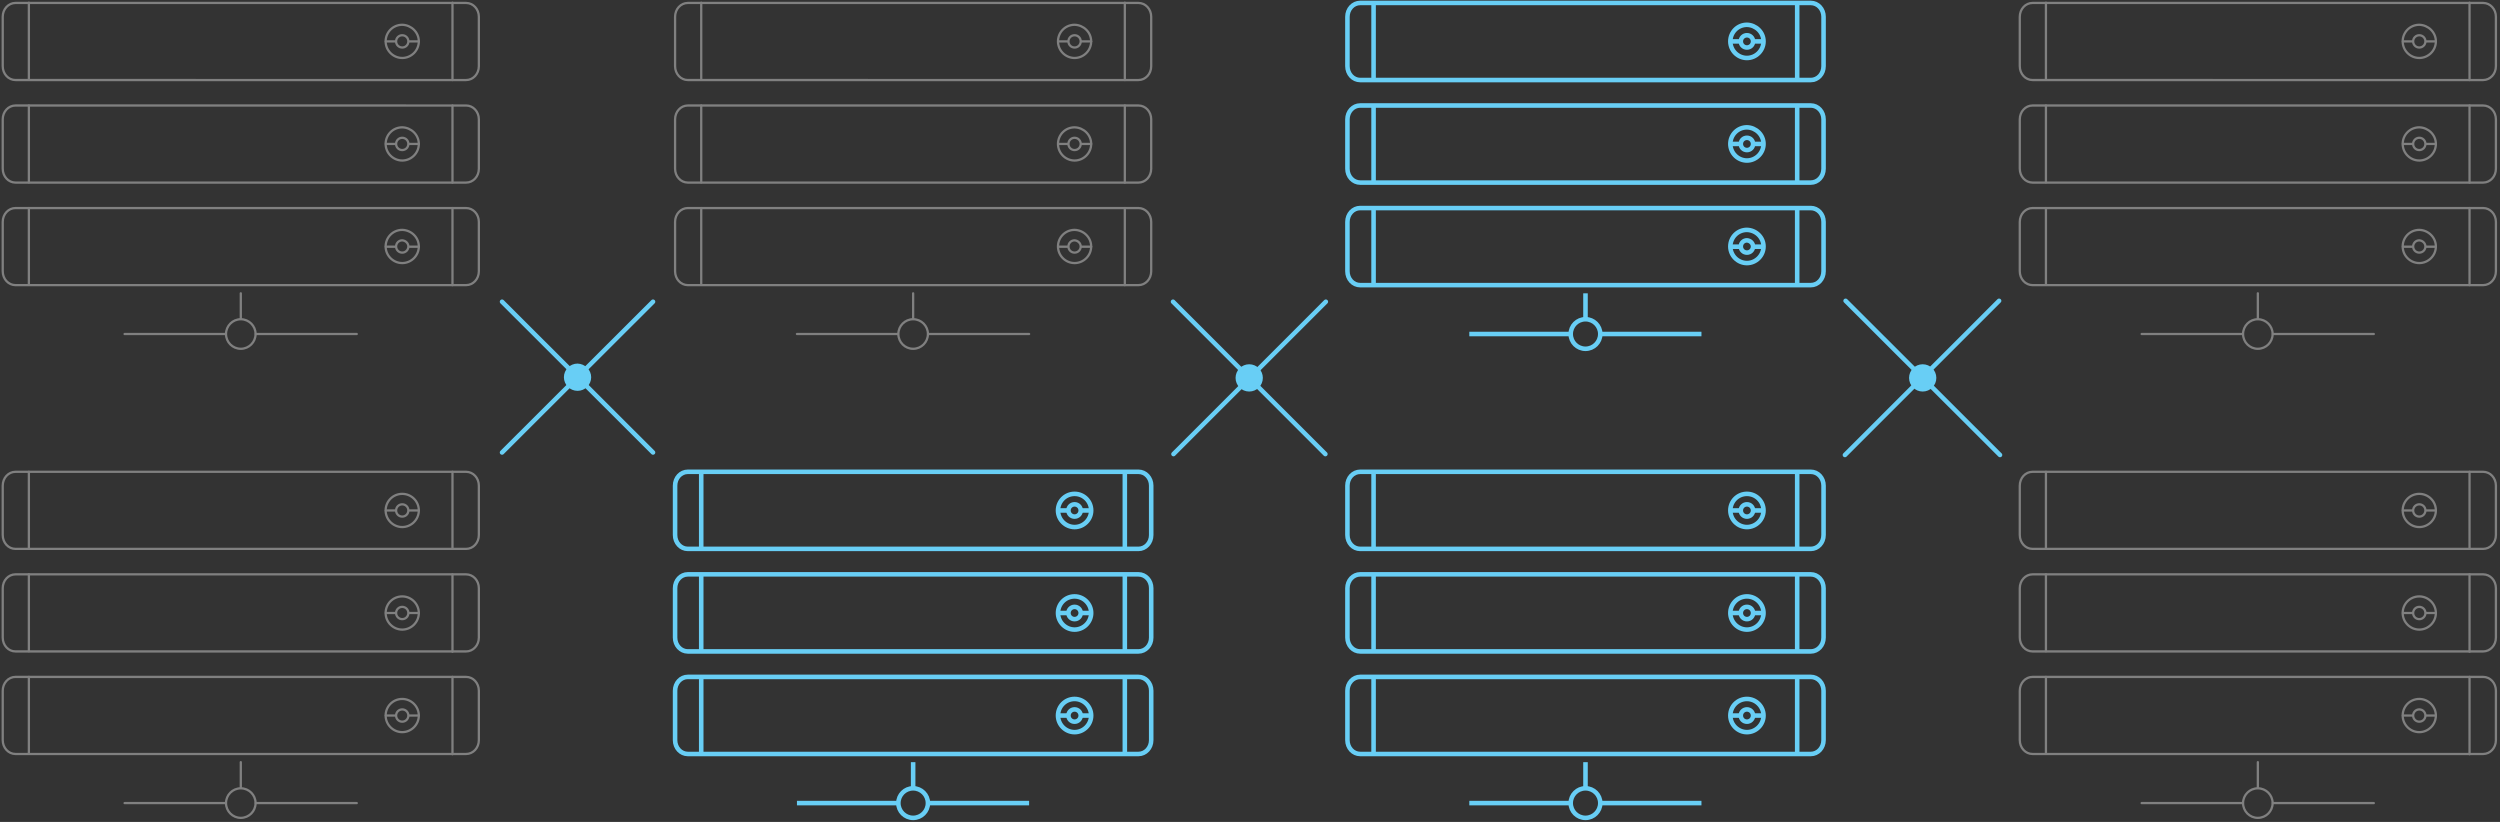 <?xml version="1.0" encoding="utf-8"?>
<!-- Generator: Adobe Illustrator 24.3.0, SVG Export Plug-In . SVG Version: 6.00 Build 0)  -->
<svg version="1.1" id="Layer_1" xmlns="http://www.w3.org/2000/svg" xmlns:xlink="http://www.w3.org/1999/xlink" x="0px" y="0px"
	 viewBox="0 0 1099.5 361.5" style="enable-background:new 0 0 1099.5 361.5;" xml:space="preserve">
<rect x="0" y="0" width="1099.5" height="361.5" fill="#333333" stroke="none"/>
<style type="text/css">
	.redundant0{fill:#FFFFFF;stroke:#68CEF5;stroke-width:2;stroke-linecap:round;stroke-linejoin:round;stroke-miterlimit:10;}
	.redundant1{fill:none;stroke:#808080;stroke-linecap:round;stroke-linejoin:round;stroke-miterlimit:10;}
	.redundant2{fill:none;stroke:#68CEF5;stroke-width:2;stroke-miterlimit:10;}
	.redundant3{fill:#68CEF5;}
</style>
<path id="svg-concept" class="redundant0" d="M879.2,132.3l-67.8,67.8 M811.7,132.3l67.9,67.8 M583.1,132.7l-67,67 M515.9,132.7l67,67
	 M220.8,132.7l66.4,66.3 M287.2,132.7L220.8,199"/>
<g>
	<circle class="redundant1" cx="105.9" cy="353.2" r="6.5"/>
	<path class="redundant1" d="M105.9,335.2v11.1 M54.8,353.2h44.4 M112.5,353.2h44.4"/>
	<path class="redundant1" d="M210.6,235.3c0,3.4-2.5,6.1-5.6,6.1H6.8c-3.1,0-5.6-2.7-5.6-6.1v-21.7c0-3.4,2.5-6.1,5.6-6.1H205
		c3.1,0,5.6,2.7,5.6,6.1V235.3z"/>
	<path class="redundant1" d="M12.7,207.5v33.8 M199,207.5v33.9 M184.2,224.5c0,4-3.3,7.3-7.3,7.3s-7.3-3.3-7.3-7.3s3.2-7.3,7.3-7.3
		C180.9,217.2,184.2,220.4,184.2,224.5z"/>
	<path class="redundant1" d="M179.6,224.5c0,1.5-1.2,2.7-2.7,2.7s-2.7-1.2-2.7-2.7s1.2-2.7,2.7-2.7S179.6,223,179.6,224.5z M184.2,224.5
		h-4.6 M174.2,224.5h-4.5"/>
	<path class="redundant1" d="M210.6,280.4c0,3.4-2.5,6.1-5.6,6.1H6.8c-3.1,0-5.6-2.7-5.6-6.1v-21.7c0-3.4,2.5-6.1,5.6-6.1H205
		c3.1,0,5.6,2.7,5.6,6.1V280.4z"/>
	<path class="redundant1" d="M12.7,252.6v33.8 M199,252.6v34 M184.2,269.6c0,4-3.3,7.3-7.3,7.3s-7.3-3.3-7.3-7.3s3.2-7.3,7.3-7.3
		C180.9,262.3,184.2,265.6,184.2,269.6z"/>
	<path class="redundant1" d="M179.6,269.6c0,1.5-1.2,2.7-2.7,2.7s-2.7-1.2-2.7-2.7s1.2-2.7,2.7-2.7S179.6,268.1,179.6,269.6z M184.2,269.6
		h-4.6 M174.2,269.6h-4.5"/>
	<path class="redundant1" d="M210.6,325.5c0,3.4-2.5,6.1-5.6,6.1H6.8c-3.1,0-5.6-2.7-5.6-6.1v-21.7c0-3.4,2.5-6.1,5.6-6.1H205
		c3.1,0,5.6,2.7,5.6,6.1V325.5z"/>
	<path class="redundant1" d="M12.7,297.7v33.8 M199,297.7v34 M184.2,314.7c0,4-3.3,7.3-7.3,7.3s-7.3-3.3-7.3-7.3s3.2-7.3,7.3-7.3
		C180.9,307.4,184.2,310.7,184.2,314.7z"/>
	<path class="redundant1" d="M179.6,314.7c0,1.5-1.2,2.7-2.7,2.7s-2.7-1.2-2.7-2.7s1.2-2.7,2.7-2.7S179.6,313.2,179.6,314.7z M184.2,314.7
		h-4.6 M174.2,314.7h-4.5"/>
</g>
<g>
	<circle class="redundant1" cx="105.9" cy="146.9" r="6.5"/>
	<path class="redundant1" d="M105.9,129v11.1 M54.8,146.9h44.4 M112.5,146.9h44.4"/>
	<path class="redundant1" d="M210.6,29.1c0,3.4-2.5,6.1-5.6,6.1H6.8c-3.1,0-5.6-2.7-5.6-6.1V7.4c0-3.4,2.5-6.1,5.6-6.1H205
		c3.1,0,5.6,2.7,5.6,6.1V29.1z"/>
	<path class="redundant1" d="M12.7,1.2v33.9 M199,1.2v34 M184.2,18.2c0,4-3.3,7.3-7.3,7.3s-7.3-3.3-7.3-7.3s3.2-7.3,7.3-7.3
		C180.9,11,184.2,14.2,184.2,18.2z"/>
	<path class="redundant1" d="M179.6,18.2c0,1.5-1.2,2.7-2.7,2.7s-2.7-1.2-2.7-2.7s1.2-2.7,2.7-2.7S179.6,16.7,179.6,18.2z M184.2,18.2h-4.6
		 M174.2,18.2h-4.5"/>
	<path class="redundant1" d="M210.6,74.2c0,3.4-2.5,6.1-5.6,6.1H6.8c-3.1,0-5.6-2.7-5.6-6.1V52.5c0-3.4,2.5-6.1,5.6-6.1H205
		c3.1,0,5.6,2.7,5.6,6.1V74.2z"/>
	<path class="redundant1" d="M12.7,46.4v33.8 M199,46.4v33.9 M184.2,63.3c0,4-3.3,7.3-7.3,7.3s-7.3-3.3-7.3-7.3s3.2-7.3,7.3-7.3
		C180.9,56.1,184.2,59.3,184.2,63.3z"/>
	<path class="redundant1" d="M179.6,63.3c0,1.5-1.2,2.7-2.7,2.7s-2.7-1.2-2.7-2.7s1.2-2.7,2.7-2.7S179.6,61.8,179.6,63.3z M184.2,63.3h-4.6
		 M174.2,63.3h-4.5"/>
	<path class="redundant1" d="M210.6,119.3c0,3.4-2.5,6.1-5.6,6.1H6.8c-3.1,0-5.6-2.7-5.6-6.1V97.6c0-3.4,2.5-6.1,5.6-6.1H205
		c3.1,0,5.6,2.7,5.6,6.1V119.3z"/>
	<path class="redundant1" d="M12.7,91.5v33.8 M199,91.5v33.9 M184.2,108.4c0,4-3.3,7.3-7.3,7.3s-7.3-3.3-7.3-7.3s3.2-7.3,7.3-7.3
		C180.9,101.2,184.2,104.4,184.2,108.4z"/>
	<path class="redundant1" d="M179.6,108.4c0,1.5-1.2,2.7-2.7,2.7s-2.7-1.2-2.7-2.7s1.2-2.7,2.7-2.7C178.4,105.8,179.6,107,179.6,108.4z
		 M184.2,108.5h-4.6 M174.2,108.5h-4.5"/>
</g>
<g id="svg-concept_1_">
	<circle id="svg-concept" class="redundant2" cx="401.6" cy="353.2" r="6.5"/>
	<path id="svg-concept" class="redundant2" d="M401.6,335.2v11.1 M350.5,353.2h44.4 M408.2,353.2h44.4"/>
	<path id="svg-concept" class="redundant2" d="M506.3,235.3c0,3.4-2.5,6.1-5.6,6.1H302.5c-3.1,0-5.6-2.7-5.6-6.1v-21.7c0-3.4,2.5-6.1,5.6-6.1h198.2
		c3.1,0,5.6,2.7,5.6,6.1L506.3,235.3L506.3,235.3z"/>
	<path id="svg-concept" class="redundant2" d="M308.4,207.5v33.8 M494.7,207.5v33.9"/>
	<path id="svg-concept" class="redundant2" d="M479.9,224.5c0,4-3.3,7.3-7.3,7.3s-7.3-3.3-7.3-7.3s3.2-7.3,7.3-7.3C476.6,217.2,479.9,220.4,479.9,224.5z"/>
	<path id="svg-concept" class="redundant2" d="M475.3,224.5c0,1.5-1.2,2.7-2.7,2.7s-2.7-1.2-2.7-2.7s1.2-2.7,2.7-2.7S475.3,223,475.3,224.5z"/>
	<path id="svg-concept" class="redundant2" d="M479.9,224.5h-4.6 M469.9,224.5h-4.5"/>
	<path id="svg-concept" class="redundant2" d="M506.3,280.4c0,3.4-2.5,6.1-5.6,6.1H302.5c-3.1,0-5.6-2.7-5.6-6.1v-21.7c0-3.4,2.5-6.1,5.6-6.1h198.2
		c3.1,0,5.6,2.7,5.6,6.1L506.3,280.4L506.3,280.4z"/>
	<path id="svg-concept" class="redundant2" d="M308.4,252.6v33.8"/>
	<path id="svg-concept" class="redundant2" d="M494.7,252.6v34 M479.9,269.6c0,4-3.3,7.3-7.3,7.3s-7.3-3.3-7.3-7.3s3.2-7.3,7.3-7.3
		C476.6,262.3,479.9,265.6,479.9,269.6z"/>
	<path id="svg-concept" class="redundant2" d="M475.3,269.6c0,1.5-1.2,2.7-2.7,2.7s-2.7-1.2-2.7-2.7s1.2-2.7,2.7-2.7S475.3,268.1,475.3,269.6z"/>
	<path id="svg-concept" class="redundant2" d="M479.9,269.6h-4.6 M469.9,269.6h-4.5"/>
	<path id="svg-concept" class="redundant2" d="M506.3,325.5c0,3.4-2.5,6.1-5.6,6.1H302.5c-3.1,0-5.6-2.7-5.6-6.1v-21.7c0-3.4,2.5-6.1,5.6-6.1h198.2
		c3.1,0,5.6,2.7,5.6,6.1L506.3,325.5L506.3,325.5z"/>
	<path id="svg-concept" class="redundant2" d="M308.4,297.7v33.8 M494.7,297.7v34"/>
	<path id="svg-concept" class="redundant2" d="M479.9,314.7c0,4-3.3,7.3-7.3,7.3s-7.3-3.3-7.3-7.3s3.2-7.3,7.3-7.3C476.6,307.4,479.9,310.7,479.9,314.7z"/>
	<path id="svg-concept" class="redundant2" d="M475.3,314.7c0,1.5-1.2,2.7-2.7,2.7s-2.7-1.2-2.7-2.7s1.2-2.7,2.7-2.7S475.3,313.2,475.3,314.7z"/>
	<path id="svg-concept" class="redundant2" d="M479.9,314.7h-4.6 M469.9,314.7h-4.5"/>
	
		<animateMotion  accumulate="none" additive="replace" begin="0s" calcMode="paced" dur="3s" fill="remove" path="M8, 0 8 0 -8 0 8 0" repeatCount="indefinite" restart="always">
		</animateMotion>
	
		<animateMotion  accumulate="none" additive="replace" begin="6s" calcMode="paced" fill="freeze" path="M8, 0 8 0 -8 0 8 0" restart="always">
		</animateMotion>
</g>
<g id="svg-concept_2_">
	<circle id="svg-concept" class="redundant2" cx="697.3" cy="353.2" r="6.5"/>
	<path id="svg-concept" class="redundant2" d="M697.3,335.2v11.1 M646.2,353.2h44.4 M703.9,353.2h44.4"/>
	<path id="svg-concept" class="redundant2" d="M802,235.3c0,3.4-2.5,6.1-5.6,6.1H598.2c-3.1,0-5.6-2.7-5.6-6.1v-21.7c0-3.4,2.5-6.1,5.6-6.1h198.2
		c3.1,0,5.6,2.7,5.6,6.1V235.3z"/>
	<path id="svg-concept" class="redundant2" d="M604.1,207.5v33.8 M790.4,207.5v33.9"/>
	<path id="svg-concept" class="redundant2" d="M775.6,224.5c0,4-3.3,7.3-7.3,7.3s-7.3-3.3-7.3-7.3s3.2-7.3,7.3-7.3C772.3,217.2,775.6,220.4,775.6,224.5z"/>
	<path id="svg-concept" class="redundant2" d="M771,224.5c0,1.5-1.2,2.7-2.7,2.7s-2.7-1.2-2.7-2.7s1.2-2.7,2.7-2.7S771,223,771,224.5z"/>
	<path id="svg-concept" class="redundant2" d="M775.6,224.5H771 M765.6,224.5h-4.5"/>
	<path id="svg-concept" class="redundant2" d="M802,280.4c0,3.4-2.5,6.1-5.6,6.1H598.2c-3.1,0-5.6-2.7-5.6-6.1v-21.7c0-3.4,2.5-6.1,5.6-6.1h198.2
		c3.1,0,5.6,2.7,5.6,6.1V280.4z"/>
	<path id="svg-concept" class="redundant2" d="M604.1,252.6v33.8 M790.4,252.6v34"/>
	<path id="svg-concept" class="redundant2" d="M775.6,269.6c0,4-3.3,7.3-7.3,7.3s-7.3-3.3-7.3-7.3s3.2-7.3,7.3-7.3C772.3,262.3,775.6,265.6,775.6,269.6z"/>
	<path id="svg-concept" class="redundant2" d="M771,269.6c0,1.5-1.2,2.7-2.7,2.7s-2.7-1.2-2.7-2.7s1.2-2.7,2.7-2.7S771,268.1,771,269.6z"/>
	<path id="svg-concept" class="redundant2" d="M775.6,269.6H771 M765.6,269.6h-4.5"/>
	<path id="svg-concept" class="redundant2" d="M802,325.5c0,3.4-2.5,6.1-5.6,6.1H598.2c-3.1,0-5.6-2.7-5.6-6.1v-21.7c0-3.4,2.5-6.1,5.6-6.1h198.2
		c3.1,0,5.6,2.7,5.6,6.1V325.5z"/>
	<path id="svg-concept" class="redundant2" d="M604.1,297.7v33.8 M790.4,297.7v34"/>
	<path id="svg-concept" class="redundant2" d="M775.6,314.7c0,4-3.3,7.3-7.3,7.3s-7.3-3.3-7.3-7.3s3.2-7.3,7.3-7.3C772.3,307.4,775.6,310.7,775.6,314.7z"/>
	<path id="svg-concept" class="redundant2" d="M771,314.7c0,1.5-1.2,2.7-2.7,2.7s-2.7-1.2-2.7-2.7s1.2-2.7,2.7-2.7S771,313.2,771,314.7z"/>
	<path id="svg-concept" class="redundant2" d="M775.6,314.7H771 M765.6,314.7h-4.5"/>
	
		<animateMotion  accumulate="none" additive="replace" begin="0s" calcMode="paced" dur="3s" fill="remove" path="M8, 0 8 0 -8 0 8 0" repeatCount="indefinite" restart="always">
		</animateMotion>
</g>
<g>
	<circle class="redundant1" cx="401.6" cy="146.9" r="6.5"/>
	<path class="redundant1" d="M401.6,129v11.1 M350.5,146.9h44.4 M408.2,146.9h44.4"/>
	<path class="redundant1" d="M506.3,29.1c0,3.4-2.5,6.1-5.6,6.1H302.5c-3.1,0-5.6-2.7-5.6-6.1V7.4c0-3.4,2.5-6.1,5.6-6.1h198.2
		c3.1,0,5.6,2.7,5.6,6.1L506.3,29.1L506.3,29.1z"/>
	<path class="redundant1" d="M308.4,1.2v33.9 M494.7,1.2v34 M479.9,18.2c0,4-3.3,7.3-7.3,7.3s-7.3-3.3-7.3-7.3s3.2-7.3,7.3-7.3
		C476.6,11,479.9,14.2,479.9,18.2z"/>
	<path class="redundant1" d="M475.3,18.2c0,1.5-1.2,2.7-2.7,2.7s-2.7-1.2-2.7-2.7s1.2-2.7,2.7-2.7S475.3,16.7,475.3,18.2z M479.9,18.2h-4.6
		 M469.9,18.2h-4.5"/>
	<path class="redundant1" d="M506.3,74.2c0,3.4-2.5,6.1-5.6,6.1H302.5c-3.1,0-5.6-2.7-5.6-6.1V52.5c0-3.4,2.5-6.1,5.6-6.1h198.2
		c3.1,0,5.6,2.7,5.6,6.1L506.3,74.2L506.3,74.2z"/>
	<path class="redundant1" d="M308.4,46.4v33.8 M494.7,46.4v33.9 M479.9,63.3c0,4-3.3,7.3-7.3,7.3s-7.3-3.3-7.3-7.3s3.2-7.3,7.3-7.3
		C476.6,56.1,479.9,59.3,479.9,63.3z"/>
	<path class="redundant1" d="M475.3,63.3c0,1.5-1.2,2.7-2.7,2.7s-2.7-1.2-2.7-2.7s1.2-2.7,2.7-2.7S475.3,61.8,475.3,63.3z M479.9,63.3h-4.6
		 M469.9,63.3h-4.5"/>
	<path class="redundant1" d="M506.3,119.3c0,3.4-2.5,6.1-5.6,6.1H302.5c-3.1,0-5.6-2.7-5.6-6.1V97.6c0-3.4,2.5-6.1,5.6-6.1h198.2
		c3.1,0,5.6,2.7,5.6,6.1L506.3,119.3L506.3,119.3z"/>
	<path class="redundant1" d="M308.4,91.5v33.8 M494.7,91.5v33.9 M479.9,108.4c0,4-3.3,7.3-7.3,7.3s-7.3-3.3-7.3-7.3s3.2-7.3,7.3-7.3
		C476.6,101.2,479.9,104.4,479.9,108.4z"/>
	<path class="redundant1" d="M475.3,108.4c0,1.5-1.2,2.7-2.7,2.7s-2.7-1.2-2.7-2.7s1.2-2.7,2.7-2.7C474.1,105.8,475.3,107,475.3,108.4z
		 M479.9,108.5h-4.6 M469.9,108.5h-4.5"/>
</g>
<g id="svg-concept_3_">
	<circle id="svg-concept" class="redundant2" cx="697.3" cy="146.9" r="6.5"/>
	<path id="svg-concept" class="redundant2" d="M697.3,129v11.1 M646.2,146.9h44.4 M703.9,146.9h44.4"/>
	<path id="svg-concept" class="redundant2" d="M802,29.1c0,3.4-2.5,6.1-5.6,6.1H598.2c-3.1,0-5.6-2.7-5.6-6.1V7.4c0-3.4,2.5-6.1,5.6-6.1h198.2
		c3.1,0,5.6,2.7,5.6,6.1V29.1z"/>
	<path id="svg-concept" class="redundant2" d="M604.1,1.2v33.9 M790.4,1.2v34 M775.6,18.2c0,4-3.3,7.3-7.3,7.3s-7.3-3.3-7.3-7.3s3.2-7.3,7.3-7.3
		C772.3,11,775.6,14.2,775.6,18.2z"/>
	<path id="svg-concept" class="redundant2" d="M771,18.2c0,1.5-1.2,2.7-2.7,2.7s-2.7-1.2-2.7-2.7s1.2-2.7,2.7-2.7S771,16.7,771,18.2z M775.6,18.2H771
		 M765.6,18.2h-4.5"/>
	<path id="svg-concept" class="redundant2" d="M802,74.2c0,3.4-2.5,6.1-5.6,6.1H598.2c-3.1,0-5.6-2.7-5.6-6.1V52.5c0-3.4,2.5-6.1,5.6-6.1h198.2
		c3.1,0,5.6,2.7,5.6,6.1V74.2z"/>
	<path id="svg-concept" class="redundant2" d="M604.1,46.4v33.8 M790.4,46.4v33.9 M775.6,63.3c0,4-3.3,7.3-7.3,7.3s-7.3-3.3-7.3-7.3s3.2-7.3,7.3-7.3
		C772.3,56.1,775.6,59.3,775.6,63.3z"/>
	<path id="svg-concept" class="redundant2" d="M771,63.3c0,1.5-1.2,2.7-2.7,2.7s-2.7-1.2-2.7-2.7s1.2-2.7,2.7-2.7S771,61.8,771,63.3z M775.6,63.3H771
		 M765.6,63.3h-4.5"/>
	<path id="svg-concept" class="redundant2" d="M802,119.3c0,3.4-2.5,6.1-5.6,6.1H598.2c-3.1,0-5.6-2.7-5.6-6.1V97.6c0-3.4,2.5-6.1,5.6-6.1h198.2
		c3.1,0,5.6,2.7,5.6,6.1V119.3z"/>
	<path id="svg-concept" class="redundant2" d="M604.1,91.5v33.8 M790.4,91.5v33.9 M775.6,108.4c0,4-3.3,7.3-7.3,7.3s-7.3-3.3-7.3-7.3s3.2-7.3,7.3-7.3
		C772.3,101.2,775.6,104.4,775.6,108.4z"/>
	<path id="svg-concept" class="redundant2" d="M771,108.4c0,1.5-1.2,2.7-2.7,2.7s-2.7-1.2-2.7-2.7s1.2-2.7,2.7-2.7C769.8,105.8,771,107,771,108.4z
		 M775.6,108.5H771 M765.6,108.5h-4.5"/>
	
		<animateMotion  accumulate="none" additive="replace" begin="7s" calcMode="paced" dur="3s" fill="remove" path="M8, 0 8 0 -8 0 8 0" repeatCount="indefinite" restart="always">
		</animateMotion>
	
		<animateMotion  accumulate="none" additive="replace" calcMode="paced" fill="remove" path="M8, 0 8 0 -8 0 8 0" repeatCount="indefinite" restart="always">
		</animateMotion>
</g>
<g>
	<circle class="redundant1" cx="993" cy="353.2" r="6.5"/>
	<path class="redundant1" d="M993,335.2v11.1 M941.9,353.2h44.4 M999.6,353.2h44.4"/>
	<path class="redundant1" d="M1097.7,235.3c0,3.4-2.5,6.1-5.6,6.1H893.9c-3.1,0-5.6-2.7-5.6-6.1v-21.7c0-3.4,2.5-6.1,5.6-6.1h198.2
		c3.1,0,5.6,2.7,5.6,6.1V235.3z"/>
	<path class="redundant1" d="M899.8,207.5v33.8 M1086.1,207.5v33.9 M1071.3,224.5c0,4-3.3,7.3-7.3,7.3s-7.3-3.3-7.3-7.3s3.2-7.3,7.3-7.3
		C1068,217.2,1071.3,220.4,1071.3,224.5z"/>
	<path class="redundant1" d="M1066.7,224.5c0,1.5-1.2,2.7-2.7,2.7s-2.7-1.2-2.7-2.7s1.2-2.7,2.7-2.7S1066.7,223,1066.7,224.5z
		 M1071.3,224.5h-4.6 M1061.3,224.5h-4.5"/>
	<path class="redundant1" d="M1097.7,280.4c0,3.4-2.5,6.1-5.6,6.1H893.9c-3.1,0-5.6-2.7-5.6-6.1v-21.7c0-3.4,2.5-6.1,5.6-6.1h198.2
		c3.1,0,5.6,2.7,5.6,6.1V280.4z"/>
	<path class="redundant1" d="M899.8,252.6v33.8 M1086.1,252.6v34 M1071.3,269.6c0,4-3.3,7.3-7.3,7.3s-7.3-3.3-7.3-7.3s3.2-7.3,7.3-7.3
		C1068,262.3,1071.3,265.6,1071.3,269.6z"/>
	<path class="redundant1" d="M1066.7,269.6c0,1.5-1.2,2.7-2.7,2.7s-2.7-1.2-2.7-2.7s1.2-2.7,2.7-2.7S1066.7,268.1,1066.7,269.6z
		 M1071.3,269.6h-4.6 M1061.3,269.6h-4.5"/>
	<path class="redundant1" d="M1097.7,325.5c0,3.4-2.5,6.1-5.6,6.1H893.9c-3.1,0-5.6-2.7-5.6-6.1v-21.7c0-3.4,2.5-6.1,5.6-6.1h198.2
		c3.1,0,5.6,2.7,5.6,6.1V325.5z"/>
	<path class="redundant1" d="M899.8,297.7v33.8 M1086.1,297.7v34 M1071.3,314.7c0,4-3.3,7.3-7.3,7.3s-7.3-3.3-7.3-7.3s3.2-7.3,7.3-7.3
		C1068,307.4,1071.3,310.7,1071.3,314.7z"/>
	<path class="redundant1" d="M1066.7,314.7c0,1.5-1.2,2.7-2.7,2.7s-2.7-1.2-2.7-2.7s1.2-2.7,2.7-2.7S1066.7,313.2,1066.7,314.7z
		 M1071.3,314.7h-4.6 M1061.3,314.7h-4.5"/>
</g>
<g>
	<circle class="redundant1" cx="993" cy="146.9" r="6.5"/>
	<path class="redundant1" d="M993,129v11.1 M941.9,146.9h44.4 M999.6,146.9h44.4"/>
	<path class="redundant1" d="M1097.7,29.1c0,3.4-2.5,6.1-5.6,6.1H893.9c-3.1,0-5.6-2.7-5.6-6.1V7.4c0-3.4,2.5-6.1,5.6-6.1h198.2
		c3.1,0,5.6,2.7,5.6,6.1V29.1z"/>
	<path class="redundant1" d="M899.8,1.2v33.9 M1086.1,1.2v34 M1071.3,18.2c0,4-3.3,7.3-7.3,7.3s-7.3-3.3-7.3-7.3s3.2-7.3,7.3-7.3
		C1068,11,1071.3,14.2,1071.3,18.2z"/>
	<path class="redundant1" d="M1066.7,18.2c0,1.5-1.2,2.7-2.7,2.7s-2.7-1.2-2.7-2.7s1.2-2.7,2.7-2.7S1066.7,16.7,1066.7,18.2z M1071.3,18.2
		h-4.6 M1061.3,18.2h-4.5"/>
	<path class="redundant1" d="M1097.7,74.2c0,3.4-2.5,6.1-5.6,6.1H893.9c-3.1,0-5.6-2.7-5.6-6.1V52.5c0-3.4,2.5-6.1,5.6-6.1h198.2
		c3.1,0,5.6,2.7,5.6,6.1V74.2z"/>
	<path class="redundant1" d="M899.8,46.4v33.8 M1086.1,46.4v33.9 M1071.3,63.3c0,4-3.3,7.3-7.3,7.3s-7.3-3.3-7.3-7.3s3.2-7.3,7.3-7.3
		C1068,56.1,1071.3,59.3,1071.3,63.3z"/>
	<path class="redundant1" d="M1066.7,63.3c0,1.5-1.2,2.7-2.7,2.7s-2.7-1.2-2.7-2.7s1.2-2.7,2.7-2.7S1066.7,61.8,1066.7,63.3z M1071.3,63.3
		h-4.6 M1061.3,63.3h-4.5"/>
	<path class="redundant1" d="M1097.7,119.3c0,3.4-2.5,6.1-5.6,6.1H893.9c-3.1,0-5.6-2.7-5.6-6.1V97.6c0-3.4,2.5-6.1,5.6-6.1h198.2
		c3.1,0,5.6,2.7,5.6,6.1V119.3z"/>
	<path class="redundant1" d="M899.8,91.5v33.8 M1086.1,91.5v33.9 M1071.3,108.4c0,4-3.3,7.3-7.3,7.3s-7.3-3.3-7.3-7.3s3.2-7.3,7.3-7.3
		C1068,101.2,1071.3,104.4,1071.3,108.4z"/>
	<path class="redundant1" d="M1066.7,108.4c0,1.5-1.2,2.7-2.7,2.7s-2.7-1.2-2.7-2.7s1.2-2.7,2.7-2.7C1065.5,105.8,1066.7,107,1066.7,108.4z
		 M1071.3,108.5h-4.6 M1061.3,108.5h-4.5"/>
</g>
<circle id="svg-ico" class="redundant3" cx="549.4" cy="166.2" r="6"/>
<path id="svg-ico" class="redundant3" d="M260,165.9c0,3.3-2.7,6-6,6s-6-2.7-6-6s2.7-6,6-6C257.3,160,260,162.7,260,165.9z"/>
<circle id="svg-ico" class="redundant3" cx="845.6" cy="166.2" r="6"/>
</svg>
